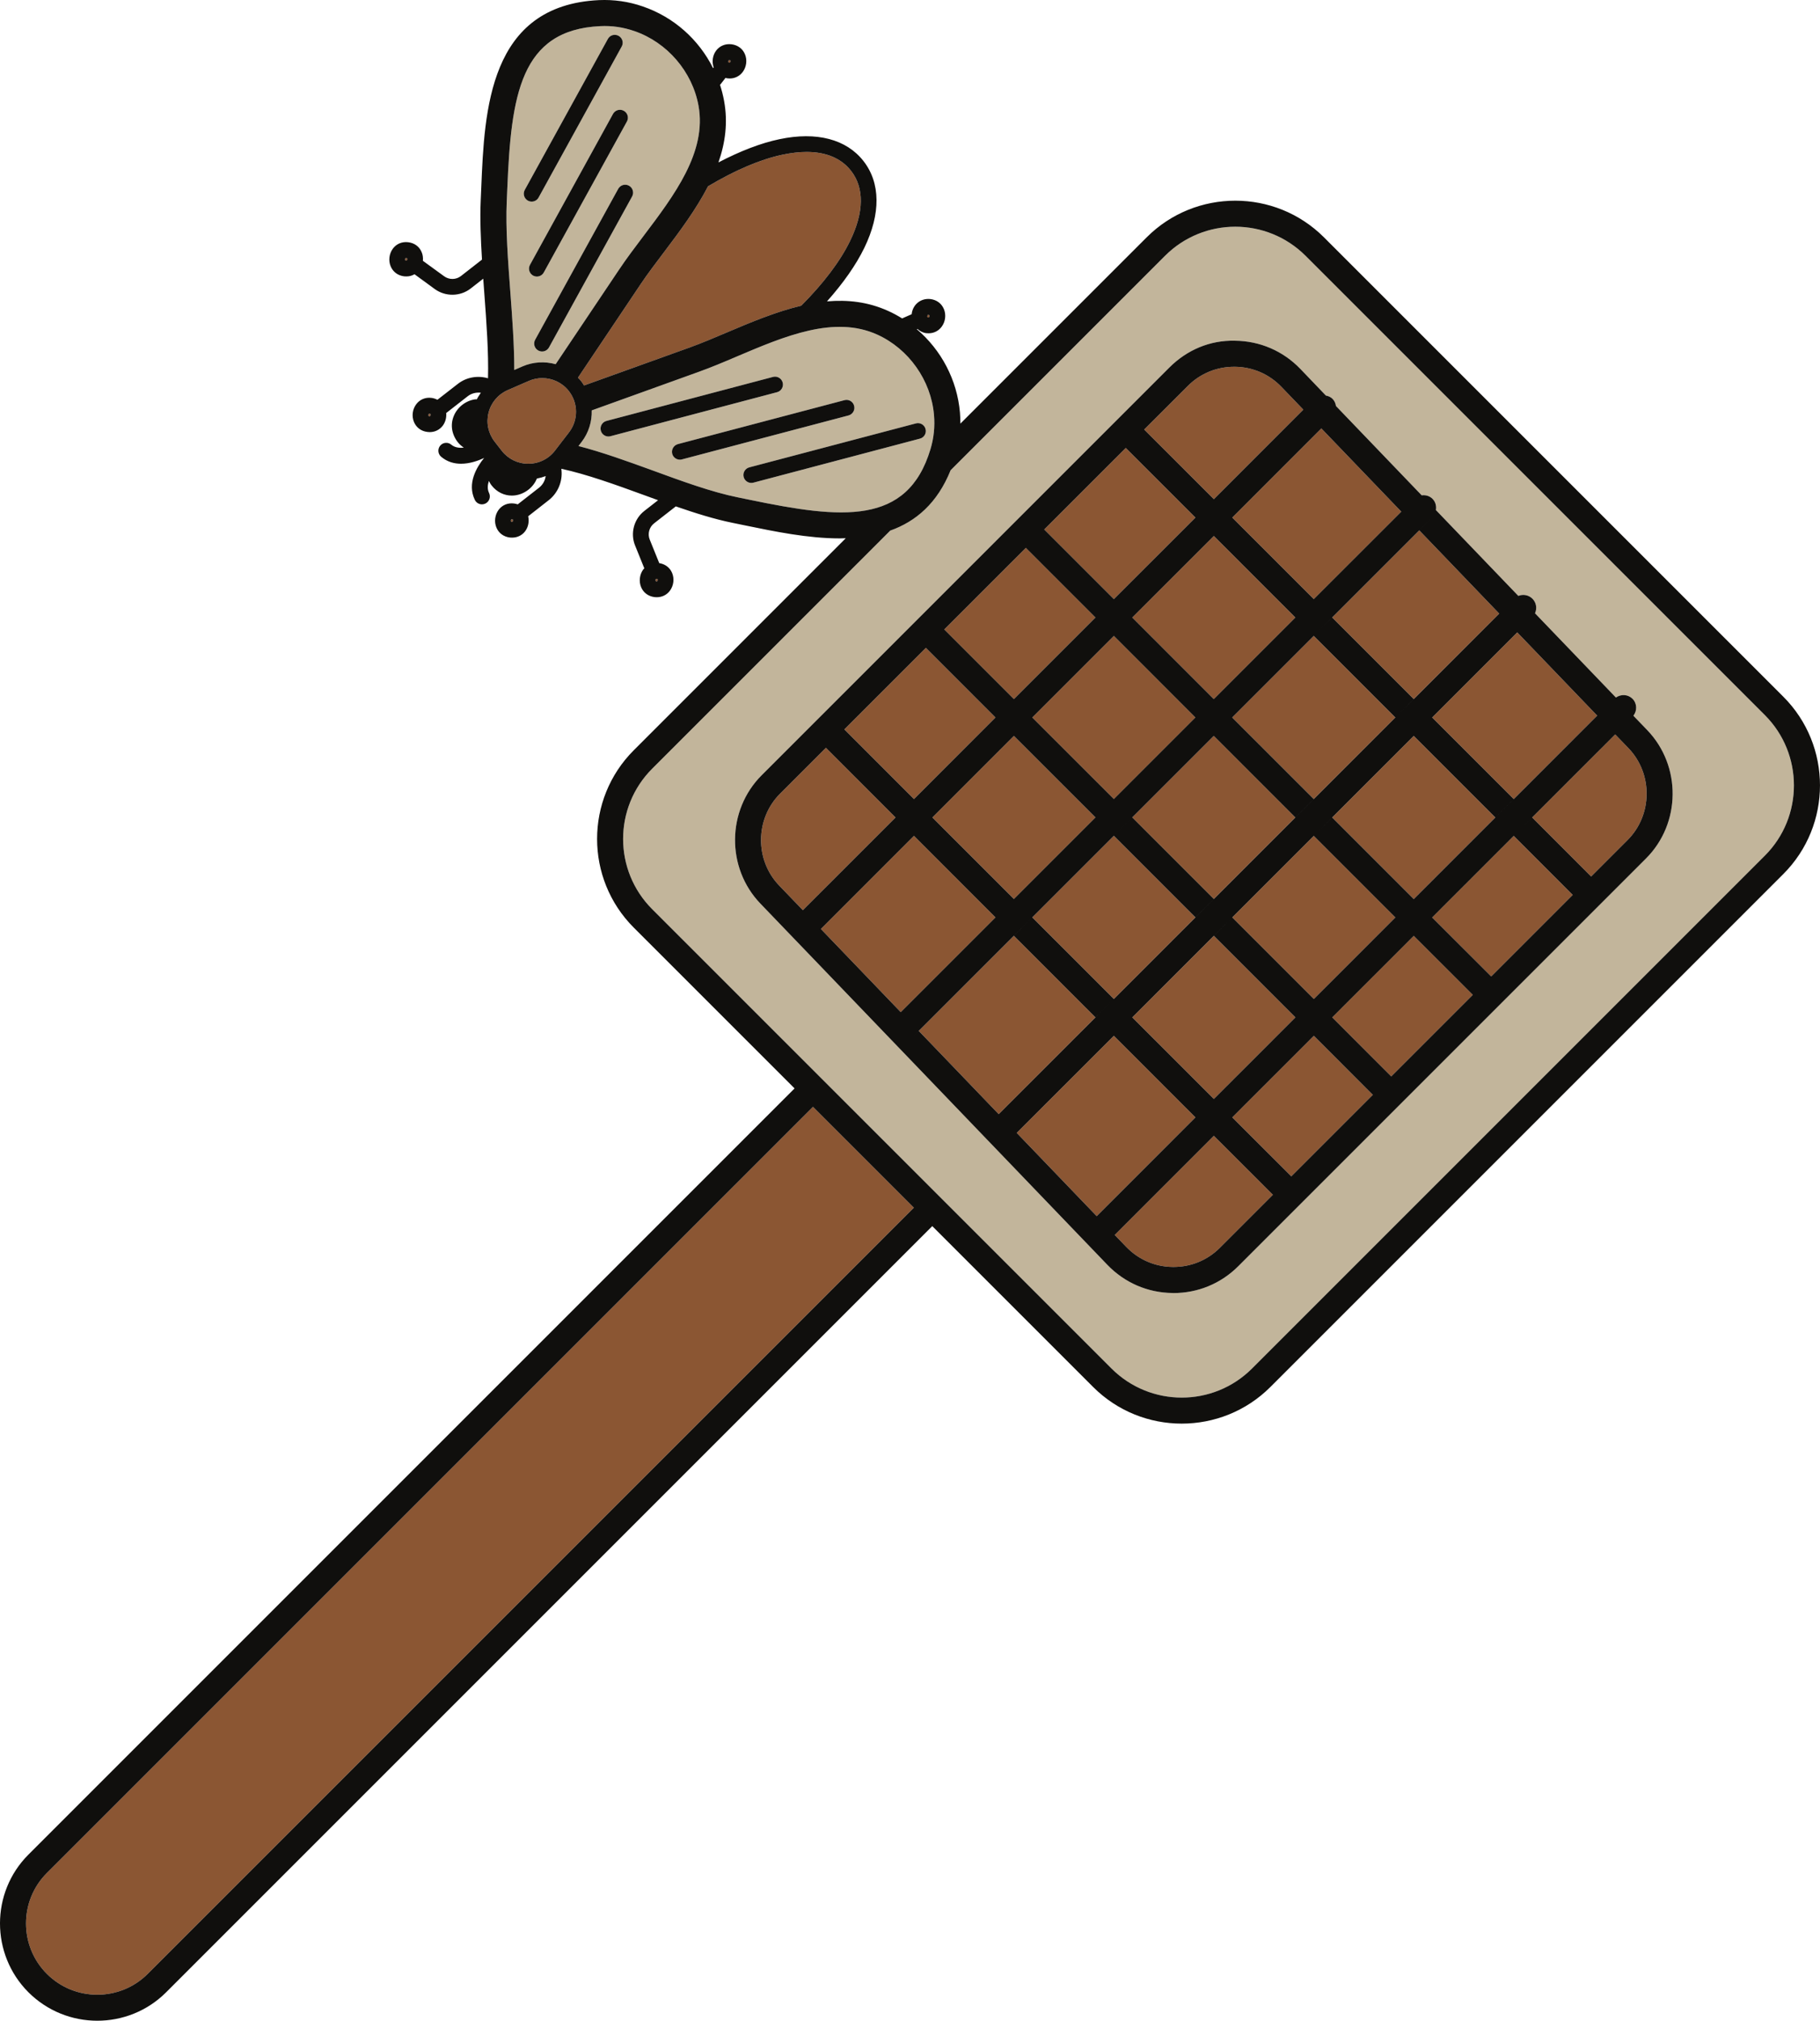 <?xml version="1.0" encoding="UTF-8" standalone="no"?><svg xmlns="http://www.w3.org/2000/svg" xmlns:xlink="http://www.w3.org/1999/xlink" fill="#000000" height="144" preserveAspectRatio="xMidYMid meet" version="1" viewBox="0.0 0.0 129.7 144.0" width="129.7" zoomAndPan="magnify"><defs><clipPath id="a"><path d="M 0 0 L 129.699 0 L 129.699 144 L 0 144 Z M 0 0"/></clipPath></defs><g><g id="change1_1"><path d="M 83.332 26.191 C 84.582 24.941 86.227 24.23 88.016 24.281 C 89.789 24.297 91.438 25.012 92.664 26.285 L 94.488 28.188 C 94.66 28.219 94.828 28.289 94.961 28.422 C 95.105 28.566 95.176 28.746 95.207 28.934 L 101.316 35.297 C 101.59 35.262 101.875 35.336 102.086 35.547 C 102.305 35.766 102.375 36.062 102.328 36.348 L 108.203 42.465 C 108.539 42.328 108.938 42.395 109.211 42.668 C 109.488 42.949 109.547 43.363 109.391 43.703 L 115.156 49.707 C 115.52 49.453 116.012 49.473 116.336 49.793 C 116.668 50.129 116.68 50.641 116.402 51.004 L 117.391 52.031 C 119.836 54.578 119.797 58.684 117.297 61.18 L 88.246 90.23 C 87.012 91.465 85.375 92.145 83.629 92.145 C 83.605 92.145 83.582 92.145 83.559 92.141 C 81.789 92.125 80.141 91.41 78.914 90.133 L 54.188 64.391 C 51.742 61.844 51.785 57.738 54.281 55.242 Z M 63.441 37.812 L 46.477 54.777 C 43.715 57.539 43.715 62.031 46.477 64.789 L 79.211 97.523 C 81.973 100.285 86.461 100.285 89.223 97.523 L 125.773 60.973 C 128.531 58.215 128.531 53.723 125.773 50.961 L 93.039 18.227 C 91.656 16.848 89.844 16.156 88.031 16.156 C 86.219 16.156 84.406 16.848 83.027 18.227 L 67.746 33.508 C 66.797 35.867 65.262 37.164 63.441 37.812" fill="#c2b59b"/></g><g id="change1_2"><path d="M 38.633 25.047 C 38.539 25.047 38.445 25.023 38.359 24.977 C 38.086 24.828 37.988 24.484 38.137 24.211 L 44.059 13.453 C 44.211 13.184 44.551 13.082 44.824 13.234 C 45.098 13.383 45.195 13.727 45.047 14 L 39.125 24.754 C 39.023 24.941 38.832 25.047 38.633 25.047 Z M 37.398 13.531 L 43.32 2.773 C 43.469 2.5 43.809 2.402 44.086 2.555 C 44.355 2.703 44.457 3.047 44.305 3.316 L 38.383 14.074 C 38.281 14.262 38.09 14.367 37.891 14.367 C 37.797 14.367 37.707 14.344 37.617 14.297 C 37.348 14.145 37.246 13.805 37.398 13.531 Z M 38.754 19.414 C 38.652 19.602 38.461 19.707 38.262 19.707 C 38.168 19.707 38.074 19.684 37.988 19.637 C 37.719 19.484 37.617 19.145 37.77 18.871 L 43.688 8.113 C 43.84 7.844 44.18 7.742 44.453 7.895 C 44.727 8.043 44.828 8.387 44.676 8.66 Z M 44.117 19.215 C 44.637 18.438 45.219 17.664 45.836 16.848 C 48.07 13.891 50.379 10.836 49.777 7.527 C 49.336 5.102 47.543 3.016 45.207 2.215 C 44.418 1.941 43.605 1.82 42.773 1.863 C 37.059 2.129 36.426 6.832 36.152 13.441 L 36.113 14.359 C 36.027 16.262 36.199 18.566 36.367 20.797 C 36.508 22.68 36.652 24.617 36.648 26.367 L 37.238 26.109 C 38.004 25.777 38.836 25.742 39.598 25.953 L 44.117 19.215" fill="#c2b59b"/></g><g id="change1_3"><path d="M 43.219 29.996 L 55.09 26.859 C 55.387 26.781 55.699 26.961 55.777 27.262 C 55.855 27.562 55.676 27.871 55.375 27.949 L 43.504 31.086 C 43.457 31.098 43.406 31.105 43.359 31.105 C 43.109 31.105 42.883 30.938 42.816 30.684 C 42.738 30.383 42.918 30.074 43.219 29.996 Z M 65.27 30.172 C 65.57 30.09 65.879 30.27 65.957 30.57 C 66.039 30.871 65.859 31.18 65.559 31.258 L 53.688 34.395 C 53.637 34.406 53.59 34.414 53.543 34.414 C 53.293 34.414 53.066 34.246 52.996 33.992 C 52.918 33.691 53.098 33.383 53.398 33.305 Z M 48.598 32.738 C 48.547 32.754 48.5 32.758 48.453 32.758 C 48.203 32.758 47.973 32.594 47.906 32.34 C 47.828 32.039 48.008 31.73 48.309 31.648 L 60.18 28.516 C 60.48 28.434 60.789 28.613 60.867 28.914 C 60.949 29.215 60.77 29.523 60.469 29.605 Z M 41.445 31.496 L 41.223 31.785 C 42.926 32.223 44.742 32.883 46.516 33.527 C 48.582 34.285 50.719 35.066 52.574 35.441 L 53.469 35.625 C 59.949 36.965 64.664 37.488 66.309 32.008 C 66.547 31.219 66.633 30.395 66.559 29.562 C 66.348 27.102 64.758 24.859 62.516 23.844 C 59.453 22.457 55.926 23.953 52.516 25.402 C 51.574 25.805 50.68 26.18 49.801 26.496 L 42.168 29.246 C 42.191 30.039 41.953 30.836 41.445 31.496" fill="#c2b59b"/></g><g id="change2_1"><path d="M 37.648 33.047 C 37.652 33.047 37.656 33.047 37.656 33.047 C 38.406 33.043 39.098 32.703 39.551 32.109 L 40.551 30.809 C 41.219 29.941 41.215 28.73 40.539 27.867 C 40.074 27.27 39.367 26.945 38.645 26.945 C 38.324 26.945 37.996 27.008 37.688 27.145 L 36.188 27.797 C 35.5 28.098 35 28.684 34.816 29.41 C 34.633 30.133 34.793 30.887 35.254 31.477 L 35.754 32.121 C 36.215 32.711 36.902 33.047 37.648 33.047 Z M 60.582 17.164 C 61.578 15.117 61.598 13.391 60.648 12.172 C 59.953 11.281 58.875 10.828 57.48 10.828 C 56.957 10.828 56.391 10.895 55.785 11.02 C 54.199 11.352 52.395 12.121 50.457 13.277 C 49.598 14.941 48.426 16.504 47.32 17.969 C 46.719 18.766 46.148 19.516 45.656 20.25 L 41.188 26.914 C 41.27 27 41.355 27.078 41.426 27.176 C 41.5 27.27 41.559 27.371 41.621 27.469 L 49.172 24.754 C 50.004 24.453 50.871 24.086 51.789 23.695 C 53.48 22.977 55.277 22.219 57.098 21.785 C 58.691 20.184 59.875 18.621 60.582 17.164 Z M 30.543 29.641 L 30.598 29.664 C 30.641 29.672 30.648 29.66 30.652 29.652 C 30.684 29.617 30.691 29.539 30.672 29.496 L 30.562 29.484 C 30.535 29.523 30.523 29.598 30.543 29.641 Z M 36.414 37.16 L 36.469 37.188 C 36.512 37.191 36.52 37.184 36.527 37.176 C 36.555 37.137 36.562 37.062 36.547 37.02 L 36.434 37.008 C 36.406 37.043 36.398 37.117 36.414 37.16 Z M 46.727 41.406 L 46.781 41.43 C 46.828 41.434 46.832 41.43 46.84 41.418 C 46.867 41.383 46.875 41.309 46.859 41.266 L 46.746 41.25 C 46.719 41.289 46.711 41.363 46.727 41.406 Z M 29.012 18.406 L 28.902 18.391 C 28.871 18.43 28.863 18.504 28.883 18.547 L 28.934 18.57 C 28.977 18.578 28.984 18.57 28.992 18.562 C 29.02 18.523 29.031 18.449 29.012 18.406 Z M 66.086 22.52 C 66.074 22.613 66.109 22.617 66.148 22.621 C 66.191 22.629 66.199 22.621 66.203 22.609 C 66.23 22.574 66.242 22.5 66.223 22.457 C 66.133 22.43 66.098 22.422 66.086 22.52 Z M 52.027 4.453 C 52.055 4.414 52.066 4.34 52.047 4.297 L 51.938 4.285 C 51.906 4.324 51.898 4.395 51.918 4.441 L 51.969 4.465 C 52.016 4.469 52.023 4.461 52.027 4.453 Z M 65.125 86.062 L 57.938 78.875 L 3.34 133.473 C 1.359 135.453 1.359 138.68 3.34 140.66 C 5.32 142.641 8.547 142.641 10.527 140.66 Z M 85.191 36.883 L 80.227 31.922 L 74.418 37.73 L 79.379 42.691 Z M 106.84 43.727 L 101.145 37.797 L 94.938 44.004 L 100.75 49.816 Z M 92.879 29.191 L 91.324 27.574 C 90.449 26.66 89.266 26.148 88 26.137 C 87.98 26.137 87.965 26.137 87.949 26.137 C 86.699 26.137 85.527 26.621 84.645 27.508 L 81.539 30.609 L 86.504 35.57 Z M 102.062 65.379 L 106.27 69.582 L 112.078 63.773 L 107.875 59.566 Z M 113.391 62.461 L 115.984 59.867 C 117.773 58.078 117.801 55.141 116.051 53.316 L 115.105 52.336 L 109.188 58.254 Z M 99.438 51.129 L 93.625 45.316 L 87.812 51.129 L 93.625 56.941 Z M 78.066 58.25 L 72.254 52.441 L 66.445 58.254 L 72.254 64.062 Z M 85.188 51.129 L 79.379 45.316 L 73.566 51.129 L 79.379 56.938 Z M 58.859 53.289 L 55.594 56.555 C 53.805 58.344 53.777 61.281 55.527 63.105 L 57.215 64.859 L 63.82 58.254 Z M 92.312 44.004 L 86.504 38.195 L 80.691 44.004 L 86.5 49.816 Z M 78.066 44.004 L 73.105 39.043 L 67.293 44.855 L 72.254 49.816 Z M 99.859 36.461 L 94.164 30.531 L 87.816 36.883 L 93.625 42.691 Z M 70.941 51.129 L 65.98 46.168 L 60.172 51.977 L 65.133 56.941 Z M 94.941 72.5 L 99.145 76.707 L 104.957 70.895 L 100.75 66.691 Z M 65.133 59.562 L 58.5 66.199 L 64.191 72.125 L 70.941 65.375 Z M 113.82 50.996 L 108.125 45.066 L 102.062 51.129 L 107.875 56.941 Z M 106.562 58.254 L 100.75 52.441 L 94.938 58.254 L 100.75 64.066 Z M 72.254 66.688 L 65.477 73.465 L 71.172 79.395 L 78.066 72.5 Z M 92.316 72.5 L 86.504 66.688 L 80.691 72.5 L 86.504 78.312 Z M 79.379 73.812 L 72.457 80.73 L 78.156 86.664 L 85.191 79.625 Z M 99.438 65.379 L 93.625 59.566 L 87.816 65.375 L 93.629 71.188 Z M 87.816 79.625 L 92.023 83.828 L 97.832 78.02 L 93.629 73.812 Z M 85.191 65.375 L 79.379 59.562 L 73.566 65.375 L 79.379 71.188 Z M 79.441 88.004 L 80.254 88.848 C 81.133 89.762 82.312 90.273 83.578 90.285 C 83.594 90.285 83.613 90.285 83.629 90.285 C 84.879 90.285 86.051 89.801 86.934 88.918 L 90.711 85.141 L 86.504 80.938 Z M 86.504 64.062 L 80.691 58.25 L 86.5 52.441 L 92.312 58.254 L 86.504 64.062" fill="#8b5633"/></g><g clip-path="url(#a)" id="change3_1"><path d="M 52.996 33.992 C 53.066 34.246 53.293 34.414 53.543 34.414 C 53.59 34.414 53.637 34.406 53.688 34.395 L 65.559 31.258 C 65.859 31.18 66.039 30.871 65.957 30.57 C 65.879 30.27 65.57 30.09 65.27 30.172 L 53.398 33.305 C 53.098 33.383 52.918 33.691 52.996 33.992 Z M 60.867 28.914 C 60.789 28.613 60.48 28.434 60.18 28.516 L 48.309 31.648 C 48.008 31.73 47.828 32.039 47.906 32.34 C 47.973 32.594 48.203 32.758 48.453 32.758 C 48.5 32.758 48.547 32.754 48.598 32.738 L 60.469 29.605 C 60.77 29.523 60.949 29.215 60.867 28.914 Z M 43.359 31.105 C 43.406 31.105 43.457 31.098 43.504 31.086 L 55.375 27.949 C 55.676 27.871 55.855 27.562 55.777 27.262 C 55.699 26.961 55.387 26.781 55.09 26.859 L 43.219 29.996 C 42.918 30.074 42.738 30.383 42.816 30.684 C 42.883 30.938 43.109 31.105 43.359 31.105 Z M 37.617 14.297 C 37.707 14.344 37.797 14.367 37.891 14.367 C 38.09 14.367 38.281 14.262 38.383 14.074 L 44.305 3.316 C 44.457 3.047 44.355 2.703 44.086 2.555 C 43.809 2.402 43.469 2.5 43.32 2.773 L 37.398 13.531 C 37.246 13.805 37.348 14.145 37.617 14.297 Z M 44.676 8.66 C 44.828 8.387 44.727 8.043 44.453 7.895 C 44.18 7.742 43.84 7.844 43.688 8.113 L 37.77 18.871 C 37.617 19.145 37.719 19.484 37.988 19.637 C 38.074 19.684 38.168 19.707 38.262 19.707 C 38.461 19.707 38.652 19.602 38.754 19.414 Z M 45.047 14 C 45.195 13.727 45.098 13.383 44.824 13.234 C 44.551 13.082 44.211 13.184 44.059 13.453 L 38.137 24.211 C 37.988 24.484 38.086 24.828 38.359 24.977 C 38.445 25.023 38.539 25.047 38.633 25.047 C 38.832 25.047 39.023 24.941 39.125 24.754 Z M 35.738 32.953 C 35.969 32.746 35.988 32.391 35.781 32.156 C 35.664 32.027 35.504 31.973 35.344 31.977 C 35.215 31.98 35.09 32.023 34.984 32.113 C 34.961 32.137 34.75 32.328 34.5 32.633 C 33.969 33.285 33.27 34.457 33.84 35.625 C 33.938 35.824 34.137 35.941 34.348 35.941 C 34.43 35.941 34.512 35.922 34.594 35.883 C 34.871 35.746 34.988 35.41 34.852 35.129 C 34.719 34.855 34.746 34.559 34.84 34.273 C 34.961 33.918 35.184 33.586 35.383 33.34 C 35.57 33.113 35.734 32.957 35.738 32.953 Z M 34.984 32.113 C 35.09 32.023 35.215 31.98 35.344 31.977 C 35.387 31.824 35.371 31.652 35.273 31.508 C 35.098 31.254 34.75 31.188 34.492 31.359 C 34.488 31.359 34.293 31.484 34.02 31.609 C 33.75 31.738 33.402 31.863 33.051 31.898 C 32.73 31.934 32.41 31.895 32.164 31.691 C 31.926 31.488 31.57 31.52 31.371 31.758 C 31.172 31.996 31.203 32.352 31.441 32.551 C 31.875 32.918 32.371 33.047 32.855 33.047 C 33.477 33.047 34.074 32.836 34.5 32.633 C 34.75 32.328 34.961 32.137 34.984 32.113 Z M 37.648 33.047 C 37.652 33.047 37.656 33.047 37.656 33.047 C 38.406 33.043 39.098 32.703 39.551 32.109 L 40.551 30.809 C 41.219 29.941 41.215 28.73 40.539 27.867 C 40.074 27.27 39.367 26.945 38.645 26.945 C 38.324 26.945 37.996 27.008 37.688 27.145 L 36.188 27.797 C 35.5 28.098 35 28.684 34.816 29.41 C 34.633 30.133 34.793 30.887 35.254 31.477 L 35.754 32.121 C 36.215 32.711 36.902 33.047 37.648 33.047 Z M 39.883 33.379 C 39.586 33.621 39.242 33.793 38.887 33.926 C 38.684 34.004 38.477 34.062 38.262 34.102 C 38.066 34.137 37.867 34.172 37.66 34.172 C 37.656 34.172 37.652 34.172 37.648 34.172 C 36.805 34.172 36.012 33.871 35.383 33.34 C 35.57 33.113 35.734 32.957 35.738 32.953 C 35.969 32.746 35.988 32.391 35.781 32.156 C 35.664 32.027 35.504 31.973 35.344 31.977 C 35.387 31.824 35.371 31.652 35.273 31.508 C 35.098 31.254 34.75 31.188 34.492 31.359 C 34.488 31.359 34.293 31.484 34.02 31.609 C 33.625 30.852 33.508 29.98 33.727 29.133 C 33.785 28.895 33.875 28.672 33.98 28.457 C 34.062 28.289 34.164 28.141 34.27 27.988 C 34.418 27.777 34.586 27.586 34.777 27.41 C 35.062 27.152 35.371 26.922 35.738 26.766 L 36.648 26.367 L 37.238 26.109 C 38.004 25.777 38.836 25.742 39.598 25.953 C 40.195 26.121 40.742 26.449 41.188 26.914 C 41.27 27 41.355 27.078 41.426 27.176 C 41.5 27.27 41.559 27.371 41.621 27.469 C 41.965 28.016 42.148 28.629 42.168 29.246 C 42.191 30.039 41.953 30.836 41.445 31.496 L 41.223 31.785 L 40.445 32.797 C 40.277 33.012 40.09 33.207 39.883 33.379 Z M 63.441 37.812 C 65.262 37.164 66.797 35.867 67.746 33.508 C 67.867 33.203 67.984 32.887 68.09 32.543 C 68.316 31.777 68.434 30.988 68.441 30.188 C 68.441 29.93 68.43 29.664 68.41 29.402 C 68.207 27.062 67.074 24.941 65.336 23.461 C 65.008 23.184 64.66 22.922 64.289 22.691 C 63.969 22.492 63.633 22.309 63.281 22.152 C 61.855 21.508 60.395 21.348 58.934 21.477 C 58.32 21.531 57.707 21.645 57.098 21.785 C 55.277 22.219 53.48 22.977 51.789 23.695 C 50.871 24.086 50.004 24.453 49.172 24.754 L 41.621 27.469 C 41.965 28.016 42.148 28.629 42.168 29.246 L 49.801 26.496 C 50.68 26.18 51.574 25.805 52.516 25.402 C 55.926 23.953 59.453 22.457 62.516 23.844 C 64.758 24.859 66.348 27.102 66.559 29.562 C 66.633 30.395 66.547 31.219 66.309 32.008 C 64.664 37.488 59.949 36.965 53.469 35.625 L 52.574 35.441 C 50.719 35.066 48.582 34.285 46.516 33.527 C 44.742 32.883 42.926 32.223 41.223 31.785 L 40.445 32.797 C 40.277 33.012 40.09 33.207 39.883 33.379 C 39.922 33.387 39.965 33.398 40.004 33.406 C 41.812 33.797 43.875 34.543 45.875 35.273 C 46.215 35.398 46.559 35.52 46.898 35.645 C 47.32 35.797 47.738 35.941 48.16 36.086 C 49.547 36.566 50.922 37 52.203 37.258 L 53.094 37.441 C 55.184 37.871 57.57 38.367 59.844 38.367 C 59.988 38.367 60.129 38.359 60.273 38.355 C 61.379 38.324 62.453 38.164 63.441 37.812 Z M 34.777 27.41 C 35.062 27.152 35.371 26.922 35.738 26.766 L 36.648 26.367 C 36.652 24.617 36.508 22.68 36.367 20.797 C 36.199 18.566 36.027 16.262 36.113 14.359 L 36.152 13.441 C 36.426 6.832 37.059 2.129 42.773 1.863 C 43.605 1.82 44.418 1.941 45.207 2.215 C 47.543 3.016 49.336 5.102 49.777 7.527 C 50.379 10.836 48.07 13.891 45.836 16.848 C 45.219 17.664 44.637 18.438 44.117 19.215 L 39.598 25.953 C 40.195 26.121 40.742 26.449 41.188 26.914 L 45.656 20.25 C 46.148 19.516 46.719 18.766 47.32 17.969 C 48.426 16.504 49.598 14.941 50.457 13.277 C 50.742 12.723 51 12.156 51.199 11.574 C 51.684 10.188 51.883 8.73 51.602 7.195 C 51.531 6.805 51.434 6.422 51.312 6.051 C 51.18 5.637 51.008 5.242 50.816 4.855 C 49.801 2.82 48.023 1.219 45.812 0.461 C 44.801 0.109 43.746 -0.039 42.688 0.008 C 34.832 0.379 34.523 7.887 34.297 13.367 L 34.258 14.273 C 34.199 15.574 34.258 17.023 34.348 18.5 C 34.375 18.953 34.406 19.402 34.438 19.859 C 34.465 20.219 34.488 20.578 34.516 20.934 C 34.672 23.012 34.824 25.137 34.777 26.957 C 34.773 27.094 34.777 27.238 34.77 27.371 C 34.77 27.383 34.777 27.395 34.777 27.41 Z M 50.457 13.277 C 52.395 12.121 54.199 11.352 55.785 11.02 C 56.391 10.895 56.957 10.828 57.48 10.828 C 58.875 10.828 59.953 11.281 60.648 12.172 C 61.598 13.391 61.578 15.117 60.582 17.164 C 59.875 18.621 58.691 20.184 57.098 21.785 C 57.707 21.645 58.32 21.531 58.934 21.477 C 60.102 20.164 61.004 18.879 61.598 17.656 C 62.773 15.23 62.754 13.035 61.535 11.477 C 60.316 9.918 58.191 9.363 55.555 9.918 C 54.223 10.195 52.758 10.762 51.199 11.574 C 51 12.156 50.742 12.723 50.457 13.277 Z M 33.727 29.133 C 33.785 28.895 33.875 28.672 33.98 28.457 C 33.941 28.461 33.902 28.449 33.859 28.457 C 33.188 28.551 32.59 29.02 32.336 29.648 C 32.082 30.27 32.188 30.949 32.625 31.512 C 32.75 31.672 32.895 31.793 33.051 31.898 C 33.402 31.863 33.75 31.738 34.02 31.609 C 33.625 30.852 33.508 29.98 33.727 29.133 Z M 37.648 34.172 C 36.805 34.172 36.012 33.871 35.383 33.34 C 35.184 33.586 34.961 33.918 34.84 34.273 C 34.898 34.383 34.953 34.492 35.035 34.594 C 35.406 35.07 35.934 35.316 36.477 35.316 C 36.883 35.316 37.297 35.176 37.66 34.895 C 37.941 34.672 38.141 34.398 38.262 34.102 C 38.066 34.137 37.867 34.172 37.66 34.172 C 37.656 34.172 37.652 34.172 37.648 34.172 Z M 30.672 29.496 L 30.562 29.484 C 30.535 29.523 30.523 29.598 30.543 29.641 L 30.598 29.664 C 30.641 29.672 30.648 29.66 30.652 29.652 C 30.684 29.617 30.691 29.539 30.672 29.496 Z M 31.711 29.059 C 31.762 29.176 31.785 29.305 31.797 29.434 C 31.828 29.746 31.746 30.074 31.555 30.332 C 31.328 30.629 30.996 30.793 30.621 30.793 C 30.566 30.793 30.512 30.789 30.457 30.781 C 30.02 30.73 29.672 30.473 29.504 30.078 C 29.328 29.664 29.391 29.164 29.664 28.805 C 29.918 28.465 30.32 28.297 30.758 28.355 C 30.91 28.375 31.047 28.426 31.172 28.488 C 31.41 28.613 31.602 28.801 31.711 29.059 Z M 36.547 37.02 L 36.434 37.008 C 36.406 37.043 36.398 37.117 36.414 37.16 L 36.469 37.188 C 36.512 37.191 36.52 37.184 36.527 37.176 C 36.555 37.137 36.562 37.062 36.547 37.02 Z M 37.582 36.578 C 37.609 36.648 37.625 36.719 37.641 36.789 C 37.723 37.152 37.652 37.551 37.426 37.855 C 37.203 38.152 36.867 38.312 36.492 38.312 C 36.441 38.312 36.387 38.312 36.332 38.305 C 35.891 38.25 35.543 37.992 35.379 37.602 C 35.203 37.188 35.266 36.688 35.535 36.328 C 35.793 35.988 36.191 35.824 36.629 35.879 C 36.723 35.887 36.809 35.914 36.895 35.941 C 37.207 36.051 37.453 36.27 37.582 36.578 Z M 46.859 41.266 L 46.746 41.25 C 46.719 41.289 46.711 41.363 46.727 41.406 L 46.781 41.43 C 46.828 41.434 46.832 41.43 46.84 41.418 C 46.867 41.383 46.875 41.309 46.859 41.266 Z M 46.941 40.121 C 46.957 40.121 46.969 40.129 46.98 40.129 C 47.402 40.195 47.734 40.445 47.895 40.824 C 48.07 41.238 48.008 41.738 47.738 42.098 C 47.516 42.395 47.18 42.559 46.805 42.559 C 46.754 42.559 46.699 42.555 46.645 42.551 C 46.203 42.496 45.855 42.238 45.691 41.848 C 45.516 41.434 45.578 40.93 45.848 40.57 C 45.867 40.547 45.895 40.527 45.918 40.504 C 46.172 40.215 46.543 40.07 46.941 40.121 Z M 28.934 18.57 C 28.977 18.578 28.984 18.57 28.992 18.562 C 29.02 18.523 29.031 18.449 29.012 18.406 L 28.902 18.391 C 28.871 18.43 28.863 18.504 28.883 18.547 Z M 29.539 19.543 C 29.367 19.645 29.172 19.699 28.961 19.699 C 28.906 19.699 28.852 19.695 28.797 19.691 C 28.355 19.637 28.012 19.379 27.844 18.988 C 27.668 18.574 27.73 18.074 28 17.715 C 28.258 17.371 28.656 17.207 29.094 17.262 C 29.535 17.316 29.883 17.57 30.047 17.965 C 30.133 18.16 30.156 18.375 30.137 18.586 C 30.113 18.82 30.035 19.051 29.891 19.238 C 29.793 19.367 29.672 19.469 29.539 19.543 Z M 66.223 22.457 C 66.133 22.43 66.098 22.422 66.086 22.52 C 66.074 22.613 66.109 22.617 66.148 22.621 C 66.191 22.629 66.199 22.621 66.203 22.609 C 66.23 22.574 66.242 22.5 66.223 22.457 Z M 64.969 22.391 C 64.969 22.387 64.965 22.383 64.969 22.379 C 65.051 21.688 65.629 21.234 66.309 21.312 C 66.746 21.367 67.094 21.621 67.262 22.016 C 67.438 22.43 67.375 22.93 67.102 23.289 C 66.879 23.586 66.547 23.75 66.172 23.75 C 66.117 23.75 66.062 23.746 66.008 23.742 C 65.758 23.711 65.551 23.594 65.379 23.441 C 65.09 23.191 64.918 22.82 64.969 22.391 Z M 51.918 4.441 L 51.969 4.465 C 52.016 4.469 52.023 4.461 52.027 4.453 C 52.055 4.414 52.066 4.34 52.047 4.297 L 51.938 4.285 C 51.906 4.324 51.898 4.395 51.918 4.441 Z M 50.879 4.879 C 50.867 4.855 50.867 4.828 50.859 4.805 C 50.719 4.402 50.781 3.945 51.035 3.605 C 51.293 3.266 51.695 3.102 52.133 3.156 C 52.57 3.211 52.918 3.465 53.086 3.859 C 53.262 4.273 53.199 4.773 52.926 5.133 C 52.703 5.43 52.367 5.594 51.996 5.594 C 51.941 5.594 51.887 5.59 51.832 5.582 C 51.785 5.578 51.746 5.562 51.703 5.551 C 51.328 5.465 51.027 5.23 50.879 4.879 Z M 45.918 36.41 C 45.176 36.988 44.906 38.004 45.258 38.871 L 45.918 40.504 C 46.172 40.215 46.543 40.07 46.941 40.121 C 46.957 40.121 46.969 40.129 46.98 40.129 L 46.301 38.449 C 46.137 38.043 46.266 37.566 46.609 37.297 L 48.16 36.086 C 47.738 35.941 47.32 35.797 46.898 35.645 Z M 32.848 19.672 C 32.5 19.941 32.012 19.949 31.652 19.688 L 30.137 18.586 C 30.113 18.82 30.035 19.051 29.891 19.238 C 29.793 19.367 29.672 19.469 29.539 19.543 L 30.988 20.602 C 31.75 21.152 32.801 21.137 33.543 20.559 L 34.438 19.859 C 34.406 19.402 34.375 18.953 34.348 18.5 Z M 65.379 23.441 C 65.09 23.191 64.918 22.82 64.969 22.391 L 64.289 22.691 C 64.66 22.922 65.008 23.184 65.336 23.461 Z M 51.703 5.551 C 51.328 5.465 51.027 5.23 50.879 4.879 C 50.867 4.855 50.867 4.828 50.859 4.805 L 50.816 4.855 C 51.008 5.242 51.18 5.637 51.312 6.051 Z M 38.887 33.926 C 38.844 34.254 38.676 34.551 38.41 34.758 L 36.895 35.941 C 37.207 36.051 37.453 36.27 37.582 36.578 C 37.609 36.648 37.625 36.719 37.641 36.789 L 39.102 35.645 C 39.754 35.137 40.102 34.312 40.012 33.488 L 40.004 33.406 C 39.965 33.398 39.922 33.387 39.883 33.379 C 39.586 33.621 39.242 33.793 38.887 33.926 Z M 34.777 27.41 C 34.777 27.395 34.77 27.383 34.77 27.371 C 34.777 27.238 34.773 27.094 34.777 26.957 C 34.043 26.742 33.234 26.879 32.629 27.355 L 31.172 28.488 C 31.41 28.613 31.602 28.801 31.711 29.059 C 31.762 29.176 31.785 29.305 31.797 29.434 L 33.324 28.242 C 33.59 28.031 33.934 27.945 34.27 27.988 C 34.418 27.777 34.586 27.586 34.777 27.41 Z M 93.648 28.422 L 92.879 29.191 L 86.504 35.57 L 85.191 36.883 L 79.379 42.691 L 70.941 51.129 L 65.133 56.941 L 57.215 64.859 L 56.672 65.398 C 56.309 65.762 56.309 66.348 56.672 66.711 C 56.852 66.895 57.09 66.984 57.328 66.984 C 57.566 66.984 57.801 66.895 57.984 66.711 L 58.5 66.199 L 65.133 59.562 L 66.445 58.254 L 72.254 52.441 L 80.691 44.004 L 86.504 38.195 L 87.816 36.883 L 94.164 30.531 L 94.961 29.734 C 95.18 29.516 95.25 29.215 95.207 28.934 C 95.176 28.746 95.105 28.566 94.961 28.422 C 94.828 28.289 94.66 28.219 94.488 28.188 C 94.195 28.125 93.879 28.191 93.648 28.422 Z M 99.859 36.461 L 93.625 42.691 L 63.793 72.523 C 63.434 72.887 63.434 73.473 63.793 73.836 C 63.977 74.016 64.215 74.105 64.453 74.105 C 64.688 74.105 64.926 74.016 65.105 73.836 L 102.086 36.855 C 102.227 36.715 102.297 36.535 102.328 36.348 C 102.375 36.062 102.305 35.766 102.086 35.547 C 101.875 35.336 101.59 35.262 101.316 35.297 C 101.117 35.32 100.926 35.395 100.773 35.547 Z M 106.84 43.727 L 71.172 79.395 L 70.918 79.645 C 70.555 80.008 70.555 80.598 70.918 80.957 C 71.098 81.141 71.336 81.23 71.574 81.23 C 71.812 81.23 72.051 81.141 72.23 80.957 L 72.457 80.73 L 79.379 73.812 L 109.211 43.98 C 109.289 43.898 109.348 43.805 109.391 43.703 C 109.547 43.363 109.488 42.949 109.211 42.668 C 108.938 42.395 108.539 42.328 108.203 42.465 C 108.09 42.512 107.988 42.578 107.895 42.668 Z M 113.82 50.996 L 85.191 79.625 L 78.156 86.664 L 78.043 86.773 C 77.684 87.137 77.684 87.723 78.043 88.086 C 78.227 88.266 78.465 88.355 78.699 88.355 C 78.938 88.355 79.176 88.266 79.355 88.086 L 79.441 88.004 L 86.504 80.938 L 116.336 51.105 C 116.363 51.078 116.379 51.039 116.402 51.004 C 116.68 50.641 116.668 50.129 116.336 49.793 C 116.012 49.473 115.52 49.453 115.156 49.707 C 115.113 49.738 115.062 49.754 115.023 49.793 Z M 86.504 80.938 L 90.711 85.141 L 91.363 85.797 C 91.547 85.977 91.781 86.07 92.02 86.07 C 92.258 86.07 92.496 85.977 92.676 85.797 C 93.039 85.434 93.039 84.848 92.676 84.484 L 92.023 83.828 L 87.816 79.625 Z M 79.379 71.188 L 73.566 65.375 L 72.254 66.688 L 78.066 72.5 Z M 65.133 56.941 L 60.172 51.977 L 59.516 51.324 C 59.152 50.961 58.566 50.961 58.203 51.324 C 57.84 51.688 57.84 52.273 58.203 52.637 L 58.859 53.289 L 63.82 58.254 Z M 72.254 64.062 L 66.445 58.254 L 65.133 59.562 L 70.941 65.375 Z M 86.504 78.312 L 80.691 72.5 L 79.379 73.812 L 85.191 79.625 Z M 93.629 73.812 L 97.832 78.02 L 98.488 78.672 C 98.668 78.855 98.906 78.945 99.145 78.945 C 99.383 78.945 99.617 78.855 99.801 78.672 C 100.164 78.312 100.164 77.723 99.801 77.359 L 99.145 76.707 L 94.941 72.5 Z M 79.379 56.938 L 73.566 51.129 L 72.254 52.441 L 78.066 58.25 Z M 72.254 49.816 L 67.293 44.855 L 66.641 44.199 C 66.277 43.836 65.691 43.836 65.328 44.199 C 64.965 44.562 64.965 45.148 65.328 45.512 L 65.98 46.168 L 70.941 51.129 Z M 86.504 64.062 L 80.691 58.25 L 79.379 59.562 L 85.191 65.375 Z M 93.629 71.188 L 87.816 65.375 L 86.504 66.688 L 92.316 72.5 Z M 100.75 64.066 L 94.938 58.254 L 93.625 59.566 L 99.438 65.379 Z M 86.5 49.816 L 80.691 44.004 L 79.379 45.316 L 85.188 51.129 Z M 100.75 66.691 L 104.957 70.895 L 105.609 71.551 C 105.793 71.73 106.031 71.824 106.266 71.824 C 106.504 71.824 106.742 71.73 106.926 71.551 C 107.285 71.188 107.285 70.602 106.926 70.238 L 106.27 69.582 L 102.062 65.379 Z M 93.625 56.941 L 87.812 51.129 L 86.5 52.441 L 92.312 58.254 Z M 79.379 42.691 L 74.418 37.73 L 73.762 37.078 C 73.402 36.715 72.812 36.715 72.449 37.078 C 72.09 37.441 72.09 38.027 72.449 38.391 L 73.105 39.043 L 78.066 44.004 Z M 107.875 56.941 L 102.062 51.129 L 100.75 52.441 L 106.562 58.254 Z M 93.625 42.691 L 87.816 36.883 L 86.504 38.195 L 92.312 44.004 Z M 107.875 59.566 L 112.078 63.773 L 112.734 64.426 C 112.914 64.609 113.152 64.699 113.391 64.699 C 113.629 64.699 113.867 64.609 114.047 64.426 C 114.41 64.066 114.41 63.477 114.047 63.113 L 113.391 62.461 L 109.188 58.254 Z M 86.504 35.57 L 81.539 30.609 L 80.887 29.953 C 80.523 29.59 79.938 29.59 79.574 29.953 C 79.211 30.316 79.211 30.902 79.574 31.266 L 80.227 31.922 L 85.191 36.883 Z M 100.75 49.816 L 94.938 44.004 L 93.625 45.316 L 99.438 51.129 Z M 10.527 140.66 L 65.125 86.062 L 57.938 78.875 L 3.34 133.473 C 1.359 135.453 1.359 138.68 3.34 140.66 C 5.32 142.641 8.547 142.641 10.527 140.66 Z M 66.438 87.375 L 11.84 141.973 C 10.488 143.324 8.711 144 6.934 144 C 5.156 144 3.383 143.324 2.027 141.973 C -0.676 139.266 -0.676 134.863 2.027 132.16 L 57.281 76.906 C 57.645 76.547 58.23 76.547 58.594 76.906 L 67.094 85.406 C 67.457 85.77 67.457 86.355 67.094 86.719 Z M 94.961 29.734 L 94.164 30.531 L 99.859 36.461 L 100.773 35.547 C 100.926 35.395 101.117 35.32 101.316 35.297 L 95.207 28.934 C 95.25 29.215 95.18 29.516 94.961 29.734 Z M 101.145 37.797 L 106.84 43.727 L 107.895 42.668 C 107.988 42.578 108.09 42.512 108.203 42.465 L 102.328 36.348 C 102.297 36.535 102.227 36.715 102.086 36.855 Z M 108.125 45.066 L 113.82 50.996 L 115.023 49.793 C 115.062 49.754 115.113 49.738 115.156 49.707 L 109.391 43.703 C 109.348 43.805 109.289 43.898 109.211 43.98 Z M 54.188 64.391 L 78.914 90.133 C 80.141 91.41 81.789 92.125 83.559 92.141 C 83.582 92.145 83.605 92.145 83.629 92.145 C 85.375 92.145 87.012 91.465 88.246 90.23 L 117.297 61.18 C 119.797 58.684 119.836 54.578 117.391 52.031 L 116.402 51.004 C 116.379 51.039 116.363 51.078 116.336 51.105 L 115.105 52.336 L 116.051 53.316 C 117.801 55.141 117.773 58.078 115.984 59.867 L 113.391 62.461 L 114.047 63.113 C 114.41 63.477 114.41 64.066 114.047 64.426 C 113.867 64.609 113.629 64.699 113.391 64.699 C 113.152 64.699 112.914 64.609 112.734 64.426 L 112.078 63.773 L 106.27 69.582 L 106.926 70.238 C 107.285 70.602 107.285 71.188 106.926 71.551 C 106.742 71.73 106.504 71.824 106.266 71.824 C 106.031 71.824 105.793 71.73 105.609 71.551 L 104.957 70.895 L 99.145 76.707 L 99.801 77.359 C 100.164 77.723 100.164 78.312 99.801 78.672 C 99.617 78.855 99.383 78.945 99.145 78.945 C 98.906 78.945 98.668 78.855 98.488 78.672 L 97.832 78.02 L 92.023 83.828 L 92.676 84.484 C 93.039 84.848 93.039 85.434 92.676 85.797 C 92.496 85.977 92.258 86.07 92.02 86.07 C 91.781 86.07 91.547 85.977 91.363 85.797 L 90.711 85.141 L 86.934 88.918 C 86.051 89.801 84.879 90.285 83.629 90.285 C 83.613 90.285 83.594 90.285 83.578 90.285 C 82.312 90.273 81.133 89.762 80.254 88.848 L 79.441 88.004 L 79.355 88.086 C 79.176 88.266 78.938 88.355 78.699 88.355 C 78.465 88.355 78.227 88.266 78.043 88.086 C 77.684 87.723 77.684 87.137 78.043 86.773 L 78.156 86.664 L 72.457 80.73 L 72.23 80.957 C 72.051 81.141 71.812 81.23 71.574 81.23 C 71.336 81.23 71.098 81.141 70.918 80.957 C 70.555 80.598 70.555 80.008 70.918 79.645 L 71.172 79.395 L 65.477 73.465 L 65.105 73.836 C 64.926 74.016 64.688 74.105 64.453 74.105 C 64.215 74.105 63.977 74.016 63.793 73.836 C 63.434 73.473 63.434 72.887 63.793 72.523 L 64.191 72.125 L 58.5 66.199 L 57.984 66.711 C 57.801 66.895 57.566 66.984 57.328 66.984 C 57.09 66.984 56.852 66.895 56.672 66.711 C 56.309 66.348 56.309 65.762 56.672 65.398 L 57.215 64.859 L 55.527 63.105 C 53.777 61.281 53.805 58.344 55.594 56.555 L 58.859 53.289 L 58.203 52.637 C 57.84 52.273 57.84 51.688 58.203 51.324 C 58.566 50.961 59.152 50.961 59.516 51.324 L 60.172 51.977 L 65.98 46.168 L 65.328 45.512 C 64.965 45.148 64.965 44.562 65.328 44.199 C 65.691 43.836 66.277 43.836 66.641 44.199 L 67.293 44.855 L 73.105 39.043 L 72.449 38.391 C 72.09 38.027 72.09 37.441 72.449 37.078 C 72.812 36.715 73.402 36.715 73.762 37.078 L 74.418 37.73 L 80.227 31.922 L 79.574 31.266 C 79.211 30.902 79.211 30.316 79.574 29.953 C 79.938 29.59 80.523 29.59 80.887 29.953 L 81.539 30.609 L 84.645 27.508 C 85.527 26.621 86.699 26.137 87.949 26.137 C 87.965 26.137 87.98 26.137 88 26.137 C 89.266 26.148 90.449 26.66 91.324 27.574 L 92.879 29.191 L 93.648 28.422 C 93.879 28.191 94.195 28.125 94.488 28.188 L 92.664 26.285 C 91.438 25.012 89.789 24.297 88.016 24.281 C 86.227 24.23 84.582 24.941 83.332 26.191 L 54.281 55.242 C 51.785 57.738 51.742 61.844 54.188 64.391 Z M 57.281 76.906 C 57.645 76.547 58.23 76.547 58.594 76.906 L 46.477 64.789 C 43.715 62.031 43.715 57.539 46.477 54.777 L 63.441 37.812 C 62.453 38.164 61.379 38.324 60.273 38.355 L 45.164 53.465 C 41.68 56.949 41.68 62.617 45.164 66.102 L 56.625 77.562 Z M 127.086 49.648 L 94.352 16.914 C 90.867 13.43 85.199 13.43 81.715 16.914 L 68.441 30.188 C 68.434 30.988 68.316 31.777 68.09 32.543 C 67.984 32.887 67.867 33.203 67.746 33.508 L 83.027 18.227 C 84.406 16.848 86.219 16.156 88.031 16.156 C 89.844 16.156 91.656 16.848 93.039 18.227 L 125.773 50.961 C 128.531 53.723 128.531 58.215 125.773 60.973 L 89.223 97.523 C 86.461 100.285 81.973 100.285 79.211 97.523 L 67.094 85.406 C 67.457 85.77 67.457 86.355 67.094 86.719 L 66.438 87.375 L 77.898 98.836 C 79.641 100.578 81.926 101.449 84.215 101.449 C 86.504 101.449 88.793 100.578 90.535 98.836 L 127.086 62.285 C 130.57 58.801 130.57 53.133 127.086 49.648" fill="#100f0d"/></g></g></svg>
